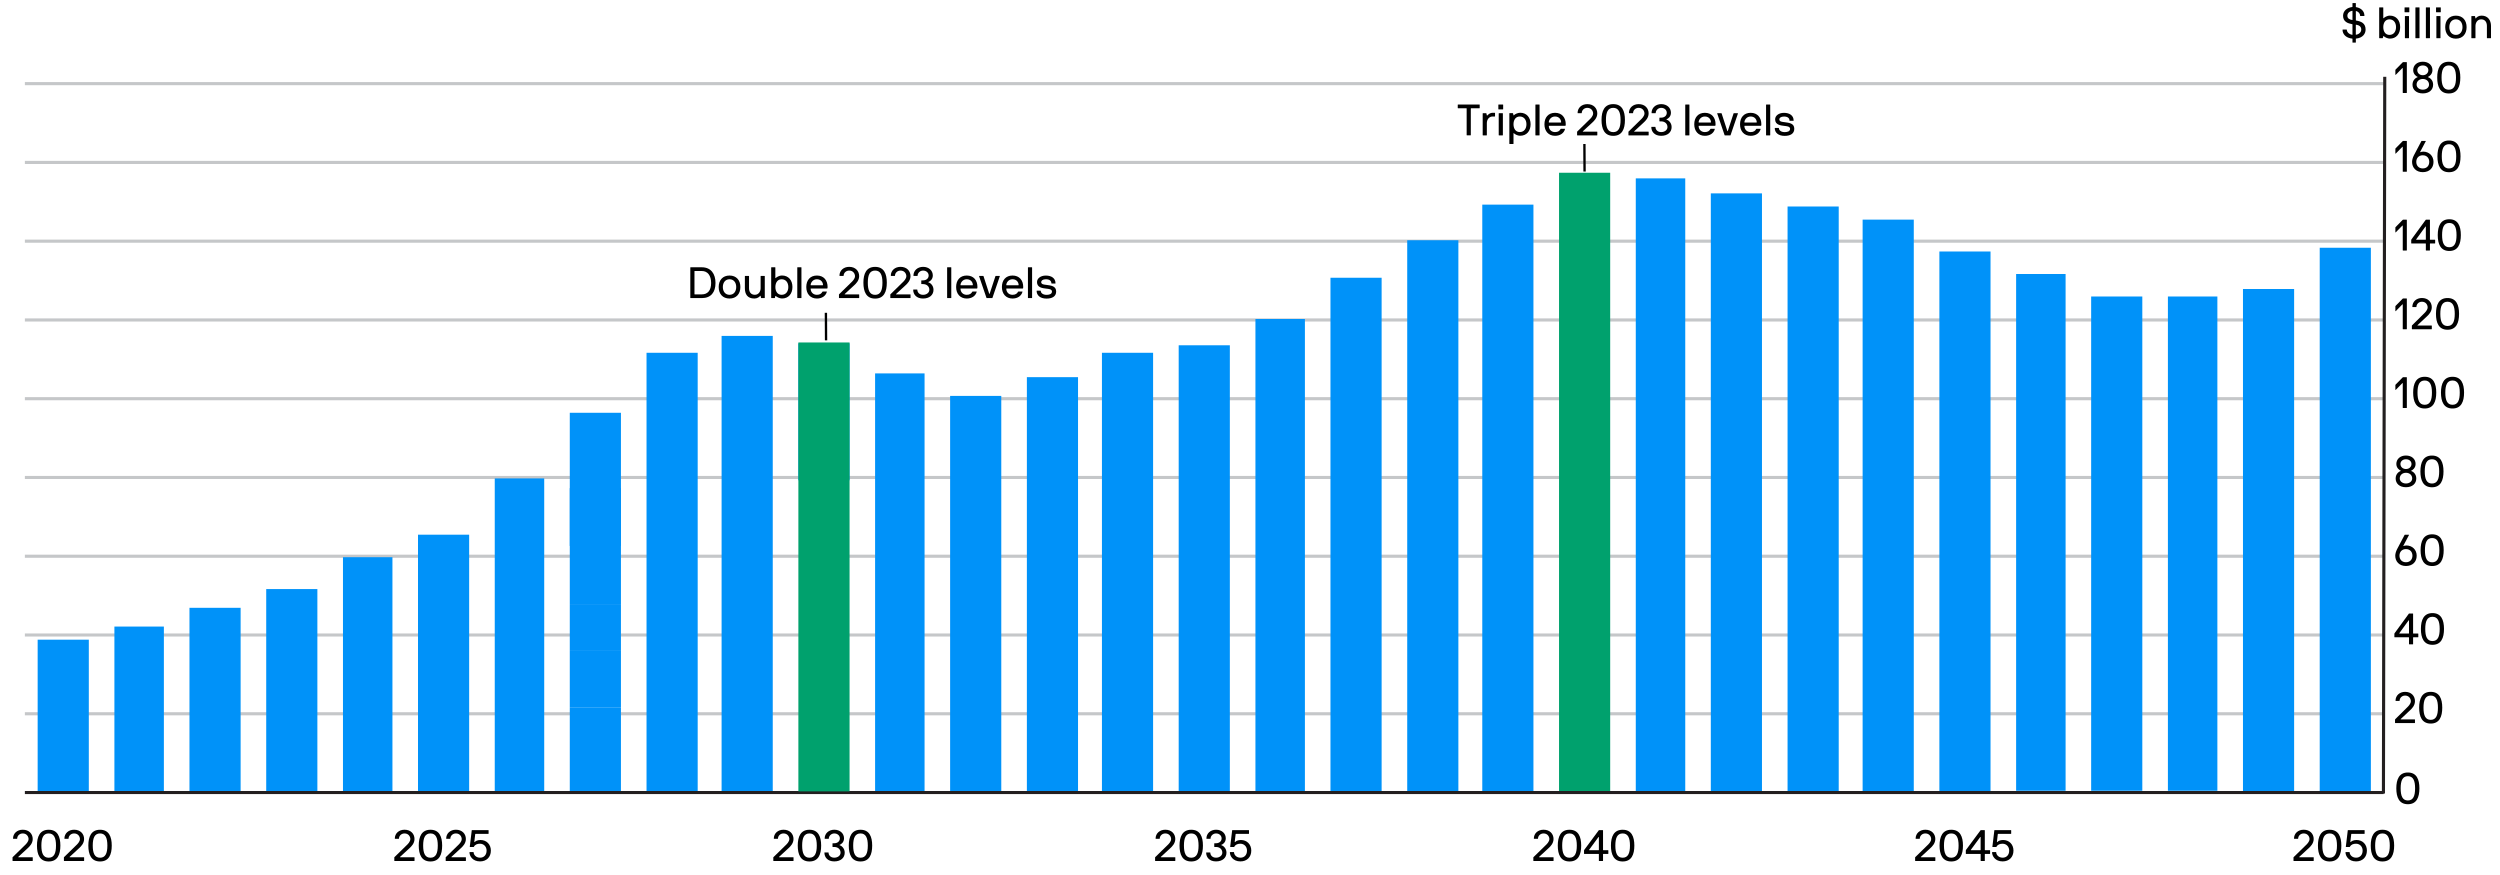 <?xml version="1.0" encoding="UTF-8"?><svg id="Layer_1" xmlns="http://www.w3.org/2000/svg" viewBox="0 0 800 280"><path d="M7.96,26.77h754.82M7.96,51.98h754.82M7.96,77.18h754.82M7.96,102.38h754.82M7.96,127.59h754.82M7.96,152.79h754.82M7.96,178h754.82M7.96,203.2h754.82M7.96,228.41h754.82" fill="none" stroke="#c5c7c9" stroke-linejoin="round"/><rect x="742.31" y="79.28" width="16.37" height="174.22" fill="#0092f9"/><rect x="717.75" y="92.48" width="16.37" height="161.24" fill="#0092f9"/><rect x="693.73" y="94.88" width="15.83" height="158.17" fill="#0092f9"/><rect x="669.17" y="94.88" width="16.37" height="158.17" fill="#0092f9"/><rect x="645.16" y="87.68" width="15.83" height="165.37" fill="#0092f9"/><rect x="620.6" y="80.48" width="16.37" height="173.24" fill="#0092f9"/><rect x="596.04" y="70.28" width="16.37" height="183.22" fill="#0092f9"/><rect x="572.02" y="66.08" width="16.37" height="187.64" fill="#0092f9"/><rect x="547.46" y="61.88" width="16.37" height="191.62" fill="#0092f9"/><rect x="523.45" y="57.08" width="15.83" height="196.2" fill="#0092f9"/><rect x="474.33" y="65.48" width="16.37" height="188.02" fill="#0092f9"/><rect x="450.31" y="76.88" width="16.37" height="176.84" fill="#0092f9"/><rect x="425.75" y="88.88" width="16.37" height="164.84" fill="#0092f9"/><rect x="401.74" y="102.08" width="15.83" height="151.19" fill="#0092f9"/><rect x="377.18" y="110.49" width="16.37" height="143.24" fill="#0092f9"/><rect x="352.62" y="112.89" width="16.37" height="140.39" fill="#0092f9"/><rect x="328.6" y="120.69" width="16.37" height="133.03" fill="#0092f9"/><rect x="304.04" y="126.69" width="16.37" height="127.03" fill="#0092f9"/><rect x="280.03" y="119.49" width="15.83" height="134.23" fill="#0092f9"/><rect x="255.47" y="109.89" width="16.37" height="43.81" fill="#0092f9"/><rect x="230.91" y="107.49" width="16.37" height="145.79" fill="#0092f9"/><rect x="206.89" y="112.89" width="16.37" height="140.84" fill="#0092f9"/><rect x="158.32" y="153.09" width="15.83" height="100.18" fill="#0092f9"/><rect x="133.76" y="171.1" width="16.37" height="82.63" fill="#0092f9"/><rect x="109.75" y="178.3" width="15.83" height="75.42" fill="#0092f9"/><rect x="85.19" y="188.5" width="16.37" height="64.78" fill="#0092f9"/><rect x="60.63" y="194.5" width="16.37" height="58.78" fill="#0092f9"/><rect x="36.61" y="200.5" width="15.83" height="52.78" fill="#0092f9"/><rect x="12.05" y="204.7" width="16.37" height="49.02" fill="#0092f9"/><path d="M770.52,257.35c-2.79,0-3.7-2.2-3.7-5.08s.91-5.07,3.7-5.07,3.69,2.19,3.69,5.07-.9,5.08-3.69,5.08ZM770.52,248.38c-1.7,0-2.31,1.4-2.31,3.88s.61,3.89,2.31,3.89,2.31-1.43,2.31-3.89-.62-3.88-2.31-3.88Z"/><path d="M766.41,230.34c0-.08.01-.14.05-.18l3.84-3.8c.3-.29,1.19-1.13,1.17-2-.01-.73-.54-1.78-1.84-1.78-1.05,0-1.75.8-1.75,1.65,0,.04-.03.07-.07.07h-1.17s-.07-.03-.07-.07c0-1.68,1.3-2.84,3.07-2.84,1.99,0,3.15,1.34,3.15,2.97,0,1.43-1.02,2.42-1.53,2.89l-3.04,2.84s-.03.11.05.11h4.45s.07.03.07.07v1.05s-.03.07-.07.07h-6.24s-.07-.03-.07-.07v-.98Z"/><path d="M777.83,231.54c-2.79,0-3.7-2.2-3.7-5.08s.91-5.07,3.7-5.07,3.69,2.19,3.69,5.07-.9,5.08-3.69,5.08ZM777.83,222.58c-1.7,0-2.31,1.4-2.31,3.88s.61,3.89,2.31,3.89,2.31-1.43,2.31-3.89-.62-3.88-2.31-3.88Z"/><path d="M772.12,196.32s.07.03.07.07v6.28s.03.07.07.07h1.53s.07.03.07.07v1.05s-.03.07-.07.07h-1.53s-.07.03-.07.07v2.12s-.03.07-.07.07h-1.17s-.07-.03-.07-.07v-2.12s-.03-.07-.07-.07h-4.54s-.07-.03-.07-.07v-.98c0-.14.03-.18.04-.21l4.58-6.28c.04-.07.1-.07.14-.07h1.16ZM767.77,202.64s.01.1.07.1h2.97s.07-.03.07-.07v-4.12c0-.07-.1-.07-.14-.01l-2.97,4.1Z"/><path d="M778.39,206.34c-2.79,0-3.7-2.2-3.7-5.08s.91-5.07,3.7-5.07,3.69,2.19,3.69,5.07-.9,5.08-3.69,5.08ZM778.39,197.37c-1.7,0-2.31,1.4-2.31,3.88s.61,3.89,2.31,3.89,2.31-1.43,2.31-3.89-.62-3.88-2.31-3.88Z"/><path d="M769.06,174.65c-.03.06.03.11.08.08.04-.03.46-.18.9-.18,1.88,0,3.3,1.36,3.3,3.28s-1.28,3.29-3.44,3.29-3.42-1.47-3.42-3.29c0-.52.18-1.32.59-2.1l2.39-4.54c.03-.06.07-.07.11-.07h1.24c.07,0,.08.04.06.1l-1.81,3.43ZM769.9,175.71c-1.39,0-2.07,1.01-2.07,2.11s.68,2.1,2.07,2.1,2.08-.98,2.08-2.1-.69-2.11-2.08-2.11Z"/><path d="M778.29,181.13c-2.79,0-3.7-2.2-3.7-5.08s.91-5.07,3.7-5.07,3.69,2.19,3.69,5.07-.9,5.08-3.69,5.08ZM778.29,172.17c-1.7,0-2.31,1.4-2.31,3.88s.61,3.89,2.31,3.89,2.31-1.43,2.31-3.89-.62-3.88-2.31-3.88Z"/><path d="M766.61,153.11c0-1.53,1.12-2.23,1.59-2.38.08-.01.08-.13,0-.14-.32-.1-1.37-.8-1.37-2.12,0-1.58,1.24-2.7,3.08-2.7s3.08,1.12,3.08,2.7c0,1.32-1.05,2.02-1.37,2.12-.08.01-.08.13,0,.14.47.15,1.59.85,1.59,2.38,0,1.64-1.24,2.8-3.3,2.8s-3.3-1.16-3.3-2.8ZM771.9,153.11c0-1.11-.87-1.82-1.99-1.82s-1.99.71-1.99,1.82c0,.91.86,1.61,1.99,1.61s1.99-.7,1.99-1.61ZM769.91,146.96c-1.08,0-1.77.69-1.77,1.51,0,.9.72,1.62,1.77,1.62s1.77-.73,1.77-1.62c0-.83-.69-1.51-1.77-1.51Z"/><path d="M778.23,155.93c-2.79,0-3.7-2.2-3.7-5.08s.91-5.07,3.7-5.07,3.69,2.19,3.69,5.07-.9,5.08-3.69,5.08ZM778.23,146.96c-1.7,0-2.31,1.4-2.31,3.88s.61,3.89,2.31,3.89,2.31-1.43,2.31-3.89-.62-3.88-2.31-3.88Z"/><path d="M768.88,122.64c0-.06-.08-.08-.12-.04l-2.13,2.17s-.11.04-.11-.04v-1.48c0-.07.01-.11.07-.17l2.26-2.3s.1-.07.14-.07h1.13s.07.03.07.07v9.72s-.03.07-.07.07h-1.17s-.07-.03-.07-.07v-7.86Z"/><path d="M775.91,130.72c-2.79,0-3.7-2.2-3.7-5.08s.91-5.07,3.7-5.07,3.69,2.19,3.69,5.07-.9,5.08-3.69,5.08ZM775.91,121.76c-1.7,0-2.31,1.4-2.31,3.88s.61,3.89,2.31,3.89,2.31-1.43,2.31-3.89-.62-3.88-2.31-3.88Z"/><path d="M784.81,130.72c-2.79,0-3.7-2.2-3.7-5.08s.91-5.07,3.7-5.07,3.69,2.19,3.69,5.07-.9,5.08-3.69,5.08ZM784.81,121.76c-1.7,0-2.31,1.4-2.31,3.88s.61,3.89,2.31,3.89,2.31-1.43,2.31-3.89-.62-3.88-2.31-3.88Z"/><path d="M768.88,97.44c0-.06-.08-.08-.12-.04l-2.13,2.17s-.11.04-.11-.04v-1.48c0-.07.01-.11.07-.17l2.26-2.3s.1-.07.14-.07h1.13s.07.03.07.07v9.72s-.03.07-.07.07h-1.17s-.07-.03-.07-.07v-7.86Z"/><path d="M771.79,104.31c0-.08.01-.14.05-.18l3.84-3.8c.3-.29,1.19-1.13,1.17-2-.01-.73-.54-1.78-1.84-1.78-1.05,0-1.75.8-1.75,1.65,0,.04-.03.07-.07.07h-1.17s-.07-.03-.07-.07c0-1.68,1.3-2.84,3.07-2.84,1.99,0,3.15,1.34,3.15,2.97,0,1.43-1.02,2.42-1.53,2.89l-3.04,2.84s-.03.11.06.11h4.45s.07.03.07.07v1.05s-.03.07-.07.07h-6.24s-.07-.03-.07-.07v-.98Z"/><path d="M783.21,105.52c-2.79,0-3.7-2.2-3.7-5.08s.91-5.07,3.7-5.07,3.69,2.19,3.69,5.07-.9,5.08-3.69,5.08ZM783.21,96.55c-1.7,0-2.31,1.4-2.31,3.88s.61,3.89,2.31,3.89,2.31-1.43,2.31-3.89-.62-3.88-2.31-3.88Z"/><path d="M768.88,72.23c0-.06-.08-.08-.12-.04l-2.13,2.17s-.11.04-.11-.04v-1.48c0-.07.01-.11.07-.17l2.26-2.3s.1-.07.14-.07h1.13s.07.03.07.07v9.72s-.03.07-.07.07h-1.17s-.07-.03-.07-.07v-7.86Z"/><path d="M777.51,70.3s.07.03.07.07v6.28s.03.07.07.07h1.53s.07.03.07.07v1.05s-.03.07-.07.07h-1.53s-.07.03-.07.07v2.12s-.03.07-.07.07h-1.17s-.07-.03-.07-.07v-2.12s-.03-.07-.07-.07h-4.54s-.07-.03-.07-.07v-.98c0-.14.03-.18.04-.21l4.58-6.28c.04-.07.1-.07.14-.07h1.16ZM773.16,76.62s.01.1.07.1h2.97s.07-.03.07-.07v-4.12c0-.07-.1-.07-.14-.01l-2.97,4.1Z"/><path d="M783.78,80.31c-2.79,0-3.7-2.2-3.7-5.08s.91-5.07,3.7-5.07,3.69,2.19,3.69,5.07-.9,5.08-3.69,5.08ZM783.78,71.35c-1.7,0-2.31,1.4-2.31,3.88s.61,3.89,2.31,3.89,2.31-1.43,2.31-3.89-.62-3.88-2.31-3.88Z"/><path d="M768.88,47.03c0-.06-.08-.08-.12-.04l-2.13,2.17s-.11.04-.11-.04v-1.48c0-.07.01-.11.07-.17l2.26-2.3s.1-.07.14-.07h1.13s.07.03.07.07v9.72s-.03.07-.07.07h-1.17s-.07-.03-.07-.07v-7.86Z"/><path d="M774.44,48.62c-.03.06.03.11.08.08.04-.03.46-.18.9-.18,1.88,0,3.3,1.36,3.3,3.28s-1.28,3.29-3.44,3.29-3.42-1.47-3.42-3.29c0-.52.18-1.32.59-2.1l2.39-4.54c.03-.06.07-.07.11-.07h1.24c.07,0,.08.04.06.1l-1.81,3.43ZM775.28,49.69c-1.39,0-2.07,1.01-2.07,2.11s.68,2.1,2.07,2.1,2.08-.98,2.08-2.1-.69-2.11-2.08-2.11Z"/><path d="M783.68,55.11c-2.79,0-3.7-2.2-3.7-5.08s.91-5.07,3.7-5.07,3.69,2.19,3.69,5.07-.9,5.08-3.69,5.08ZM783.68,46.14c-1.7,0-2.31,1.4-2.31,3.88s.61,3.89,2.31,3.89,2.31-1.43,2.31-3.89-.62-3.88-2.31-3.88Z"/><path d="M768.88,21.82c0-.06-.08-.08-.12-.04l-2.13,2.17s-.11.04-.11-.04v-1.48c0-.07.01-.11.07-.17l2.26-2.3s.1-.07.14-.07h1.13s.07.03.07.07v9.72s-.03.07-.07.07h-1.17s-.07-.03-.07-.07v-7.86Z"/><path d="M772,27.09c0-1.53,1.12-2.23,1.59-2.38.08-.01.08-.13,0-.14-.32-.1-1.37-.8-1.37-2.12,0-1.58,1.24-2.7,3.08-2.7s3.08,1.12,3.08,2.7c0,1.32-1.05,2.02-1.37,2.12-.08.01-.08.13,0,.14.47.15,1.59.85,1.59,2.38,0,1.64-1.24,2.8-3.3,2.8s-3.3-1.16-3.3-2.8ZM777.29,27.09c0-1.11-.87-1.82-1.99-1.82s-1.99.71-1.99,1.82c0,.91.86,1.61,1.99,1.61s1.99-.7,1.99-1.61ZM775.3,20.94c-1.08,0-1.77.69-1.77,1.51,0,.9.72,1.62,1.77,1.62s1.77-.73,1.77-1.62c0-.83-.69-1.51-1.77-1.51Z"/><path d="M783.61,29.91c-2.79,0-3.7-2.2-3.7-5.08s.91-5.07,3.7-5.07,3.69,2.19,3.69,5.07-.9,5.08-3.69,5.08ZM783.61,20.94c-1.7,0-2.31,1.4-2.31,3.88s.61,3.89,2.31,3.89,2.31-1.43,2.31-3.89-.62-3.88-2.31-3.88Z"/><path d="M4,274.46c0-.08.01-.14.06-.18l3.89-3.8c.31-.29,1.2-1.13,1.19-2-.01-.73-.55-1.78-1.86-1.78-1.06,0-1.78.8-1.78,1.65,0,.04-.03.07-.07.07h-1.19s-.07-.03-.07-.07c0-1.68,1.32-2.84,3.11-2.84,2.02,0,3.19,1.34,3.19,2.97,0,1.43-1.04,2.42-1.55,2.89l-3.08,2.84s-.03.11.06.11h4.51s.07.03.07.07v1.05s-.03.07-.07.07h-6.33s-.07-.03-.07-.07v-.98Z"/><path d="M15.58,275.67c-2.83,0-3.75-2.2-3.75-5.08s.92-5.07,3.75-5.07,3.74,2.19,3.74,5.07-.91,5.08-3.74,5.08ZM15.58,266.7c-1.72,0-2.34,1.4-2.34,3.88s.62,3.89,2.34,3.89,2.34-1.43,2.34-3.89-.63-3.88-2.34-3.88Z"/><path d="M20.44,274.46c0-.08.01-.14.06-.18l3.89-3.8c.31-.29,1.2-1.13,1.19-2-.01-.73-.55-1.78-1.86-1.78-1.06,0-1.78.8-1.78,1.65,0,.04-.03.07-.07.07h-1.19s-.07-.03-.07-.07c0-1.68,1.32-2.84,3.11-2.84,2.02,0,3.19,1.34,3.19,2.97,0,1.43-1.04,2.42-1.55,2.89l-3.08,2.84s-.03.11.06.11h4.51s.07.03.07.07v1.05s-.03.07-.07.07h-6.33s-.07-.03-.07-.07v-.98Z"/><path d="M32.02,275.67c-2.83,0-3.75-2.2-3.75-5.08s.92-5.07,3.75-5.07,3.74,2.19,3.74,5.07-.91,5.08-3.74,5.08ZM32.02,266.7c-1.72,0-2.34,1.4-2.34,3.88s.62,3.89,2.34,3.89,2.34-1.43,2.34-3.89-.63-3.88-2.34-3.88Z"/><path d="M126.17,274.46c0-.08.01-.14.06-.18l3.89-3.8c.31-.29,1.2-1.13,1.19-2-.01-.73-.55-1.78-1.86-1.78-1.06,0-1.78.8-1.78,1.65,0,.04-.03.07-.07.07h-1.19s-.07-.03-.07-.07c0-1.68,1.32-2.84,3.11-2.84,2.02,0,3.19,1.34,3.19,2.97,0,1.43-1.04,2.42-1.55,2.89l-3.08,2.84s-.03.11.06.11h4.51s.07.03.07.07v1.05s-.03.07-.07.07h-6.33s-.07-.03-.07-.07v-.98Z"/><path d="M137.75,275.67c-2.83,0-3.75-2.2-3.75-5.08s.92-5.07,3.75-5.07,3.74,2.19,3.74,5.07-.91,5.08-3.74,5.08ZM137.75,266.7c-1.72,0-2.34,1.4-2.34,3.88s.62,3.89,2.34,3.89,2.34-1.43,2.34-3.89-.63-3.88-2.34-3.88Z"/><path d="M142.61,274.46c0-.08.01-.14.06-.18l3.89-3.8c.31-.29,1.2-1.13,1.19-2-.01-.73-.55-1.78-1.86-1.78-1.06,0-1.78.8-1.78,1.65,0,.04-.03.07-.07.07h-1.19s-.07-.03-.07-.07c0-1.68,1.32-2.84,3.11-2.84,2.02,0,3.19,1.34,3.19,2.97,0,1.43-1.04,2.42-1.55,2.89l-3.08,2.84s-.03.11.06.11h4.51s.07.03.07.07v1.05s-.03.07-.07.07h-6.33s-.07-.03-.07-.07v-.98Z"/><path d="M152.17,266.84s-.08.01-.1.08l-.29,2.47c-.01.1.1.1.13.07.24-.32.92-.66,1.85-.66,1.93,0,3.32,1.4,3.32,3.39,0,2.12-1.43,3.46-3.46,3.46-2.42,0-3.39-1.74-3.39-2.91,0-.04.03-.07.07-.07h1.19s.07.01.07.07c0,.74.71,1.72,2.06,1.72,1.23,0,2.09-.87,2.09-2.27,0-1.25-.88-2.2-2.12-2.2-.84,0-1.58.25-1.95.99-.03.06-.06.07-.08.07h-1.16s-.07-.03-.07-.07l.63-5.27c0-.06.04-.07.08-.07h5.24s.07.03.07.07v1.06s-.04.06-.08.06h-4.09Z"/><path d="M247.45,274.46c0-.08.01-.14.06-.18l3.89-3.8c.31-.29,1.2-1.13,1.19-2-.01-.73-.55-1.78-1.86-1.78-1.06,0-1.78.8-1.78,1.65,0,.04-.03.07-.07.07h-1.19s-.07-.03-.07-.07c0-1.68,1.32-2.84,3.11-2.84,2.02,0,3.19,1.34,3.19,2.97,0,1.43-1.04,2.42-1.55,2.89l-3.08,2.84s-.03.11.06.11h4.51s.07.03.07.07v1.05s-.03.07-.07.07h-6.33s-.07-.03-.07-.07v-.98Z"/><path d="M259.03,275.67c-2.83,0-3.75-2.2-3.75-5.08s.92-5.07,3.75-5.07,3.74,2.19,3.74,5.07-.91,5.08-3.74,5.08ZM259.03,266.7c-1.72,0-2.34,1.4-2.34,3.88s.62,3.89,2.34,3.89,2.34-1.43,2.34-3.89-.63-3.88-2.34-3.88Z"/><path d="M266.41,269.91s.03-.07.07-.07h.49c1.06,0,1.79-.66,1.79-1.56,0-.83-.7-1.58-1.79-1.58-1.02.01-1.76.84-1.75,1.65,0,.04-.03.07-.07.07h-1.19s-.07-.03-.07-.07c-.01-1.64,1.29-2.83,3.08-2.84,1.86,0,3.12,1.19,3.12,2.77,0,1.32-1.06,1.98-1.39,2.05-.08.01-.08.13,0,.14.49.11,1.61.92,1.61,2.38,0,1.64-1.26,2.8-3.35,2.8s-3.15-1.3-3.15-2.8c0-.04.03-.07.07-.07h1.19s.07.03.07.07c0,.76.59,1.61,1.82,1.61,1.15,0,2.02-.7,2.02-1.61,0-1.11-.88-1.82-2.02-1.82h-.49s-.07-.03-.07-.07v-1.05Z"/><path d="M275.36,275.67c-2.83,0-3.75-2.2-3.75-5.08s.92-5.07,3.75-5.07,3.74,2.19,3.74,5.07-.91,5.08-3.74,5.08ZM275.36,266.7c-1.72,0-2.34,1.4-2.34,3.88s.62,3.89,2.34,3.89,2.34-1.43,2.34-3.89-.63-3.88-2.34-3.88Z"/><path d="M369.62,274.46c0-.08.01-.14.06-.18l3.89-3.8c.31-.29,1.2-1.13,1.19-2-.01-.73-.55-1.78-1.86-1.78-1.06,0-1.78.8-1.78,1.65,0,.04-.03.07-.07.07h-1.19s-.07-.03-.07-.07c0-1.68,1.32-2.84,3.11-2.84,2.02,0,3.19,1.34,3.19,2.97,0,1.43-1.04,2.42-1.55,2.89l-3.08,2.84s-.03.11.06.11h4.51s.07.03.07.07v1.05s-.03.07-.07.07h-6.33s-.07-.03-.07-.07v-.98Z"/><path d="M381.2,275.67c-2.83,0-3.75-2.2-3.75-5.08s.92-5.07,3.75-5.07,3.74,2.19,3.74,5.07-.91,5.08-3.74,5.08ZM381.2,266.7c-1.72,0-2.34,1.4-2.34,3.88s.62,3.89,2.34,3.89,2.34-1.43,2.34-3.89-.63-3.88-2.34-3.88Z"/><path d="M388.57,269.91s.03-.07.07-.07h.49c1.06,0,1.79-.66,1.79-1.56,0-.83-.7-1.58-1.79-1.58-1.02.01-1.76.84-1.75,1.65,0,.04-.03.07-.07.07h-1.19s-.07-.03-.07-.07c-.01-1.64,1.29-2.83,3.08-2.84,1.86,0,3.12,1.19,3.12,2.77,0,1.32-1.06,1.98-1.39,2.05-.08.01-.08.13,0,.14.49.11,1.61.92,1.61,2.38,0,1.64-1.26,2.8-3.35,2.8s-3.15-1.3-3.15-2.8c0-.04.03-.07.07-.07h1.19s.07.03.07.07c0,.76.59,1.61,1.82,1.61,1.15,0,2.02-.7,2.02-1.61,0-1.11-.88-1.82-2.02-1.82h-.49s-.07-.03-.07-.07v-1.05Z"/><path d="M395.5,266.84s-.08.01-.1.08l-.29,2.47c-.01.1.1.1.13.07.24-.32.92-.66,1.85-.66,1.93,0,3.32,1.4,3.32,3.39,0,2.12-1.43,3.46-3.46,3.46-2.42,0-3.39-1.74-3.39-2.91,0-.04.03-.07.07-.07h1.19s.07.01.07.07c0,.74.71,1.72,2.06,1.72,1.23,0,2.09-.87,2.09-2.27,0-1.25-.88-2.2-2.12-2.2-.84,0-1.58.25-1.95.99-.03.06-.06.07-.08.07h-1.16s-.07-.03-.07-.07l.63-5.27c0-.06.04-.07.08-.07h5.24s.07.03.07.07v1.06s-.04.06-.08.06h-4.09Z"/><path d="M490.66,274.46c0-.08.01-.14.06-.18l3.89-3.8c.31-.29,1.2-1.13,1.19-2-.01-.73-.55-1.78-1.86-1.78-1.06,0-1.78.8-1.78,1.65,0,.04-.03.07-.07.07h-1.19s-.07-.03-.07-.07c0-1.68,1.32-2.84,3.11-2.84,2.02,0,3.19,1.34,3.19,2.97,0,1.43-1.04,2.42-1.55,2.89l-3.08,2.84s-.03.11.06.11h4.51s.07.03.07.07v1.05s-.03.07-.07.07h-6.33s-.07-.03-.07-.07v-.98Z"/><path d="M502.24,275.67c-2.83,0-3.75-2.2-3.75-5.08s.92-5.07,3.75-5.07,3.74,2.19,3.74,5.07-.91,5.08-3.74,5.08ZM502.24,266.7c-1.72,0-2.34,1.4-2.34,3.88s.62,3.89,2.34,3.89,2.34-1.43,2.34-3.89-.63-3.88-2.34-3.88Z"/><path d="M512.9,265.65s.07.03.07.07v6.28s.03.07.07.07h1.56s.07.03.07.07v1.05s-.03.07-.07.07h-1.56s-.07.03-.07.07v2.12s-.03.07-.07.07h-1.19s-.07-.03-.07-.07v-2.12s-.03-.07-.07-.07h-4.61s-.07-.03-.07-.07v-.98c0-.14.03-.18.04-.21l4.65-6.28c.04-.07.1-.07.14-.07h1.18ZM508.49,271.97s.01.1.07.1h3.01s.07-.03.07-.07v-4.12c0-.07-.1-.07-.14-.01l-3.01,4.1Z"/><path d="M519.25,275.67c-2.83,0-3.75-2.2-3.75-5.08s.92-5.07,3.75-5.07,3.74,2.19,3.74,5.07-.91,5.08-3.74,5.08ZM519.25,266.7c-1.72,0-2.34,1.4-2.34,3.88s.62,3.89,2.34,3.89,2.34-1.43,2.34-3.89-.63-3.88-2.34-3.88Z"/><path d="M612.83,274.46c0-.08.01-.14.06-.18l3.89-3.8c.31-.29,1.2-1.13,1.19-2-.01-.73-.55-1.78-1.86-1.78-1.06,0-1.78.8-1.78,1.65,0,.04-.03.07-.07.07h-1.19s-.07-.03-.07-.07c0-1.68,1.32-2.84,3.11-2.84,2.02,0,3.19,1.34,3.19,2.97,0,1.43-1.04,2.42-1.55,2.89l-3.08,2.84s-.03.11.06.11h4.51s.07.03.07.07v1.05s-.03.07-.07.07h-6.33s-.07-.03-.07-.07v-.98Z"/><path d="M624.41,275.67c-2.83,0-3.75-2.2-3.75-5.08s.92-5.07,3.75-5.07,3.74,2.19,3.74,5.07-.91,5.08-3.74,5.08ZM624.41,266.7c-1.72,0-2.34,1.4-2.34,3.88s.62,3.89,2.34,3.89,2.34-1.43,2.34-3.89-.63-3.88-2.34-3.88Z"/><path d="M635.07,265.65s.07.03.07.07v6.28s.03.07.07.07h1.55s.07.03.07.07v1.05s-.03.07-.07.07h-1.55s-.07.03-.07.07v2.12s-.03.07-.07.07h-1.19s-.07-.03-.07-.07v-2.12s-.03-.07-.07-.07h-4.61s-.07-.03-.07-.07v-.98c0-.14.03-.18.04-.21l4.65-6.28c.04-.07.1-.07.14-.07h1.18ZM630.65,271.97s.01.1.07.1h3.01s.07-.03.07-.07v-4.12c0-.07-.1-.07-.14-.01l-3.01,4.1Z"/><path d="M639.4,266.84s-.08.01-.1.08l-.29,2.47c-.01.1.1.1.13.07.24-.32.92-.66,1.85-.66,1.93,0,3.32,1.4,3.32,3.39,0,2.12-1.43,3.46-3.46,3.46-2.42,0-3.39-1.74-3.39-2.91,0-.04.03-.07.07-.07h1.19s.07.01.07.07c0,.74.71,1.72,2.06,1.72,1.23,0,2.09-.87,2.09-2.27,0-1.25-.88-2.2-2.12-2.2-.84,0-1.58.25-1.95.99-.03.06-.06.07-.08.07h-1.16s-.07-.03-.07-.07l.63-5.27c0-.06.04-.07.08-.07h5.24s.07.03.07.07v1.06s-.04.06-.08.06h-4.09Z"/><path d="M733.91,274.46c0-.08.01-.14.06-.18l3.89-3.8c.31-.29,1.2-1.13,1.19-2-.01-.73-.55-1.78-1.86-1.78-1.06,0-1.78.8-1.78,1.65,0,.04-.03.07-.07.07h-1.19s-.07-.03-.07-.07c0-1.68,1.32-2.84,3.11-2.84,2.02,0,3.19,1.34,3.19,2.97,0,1.43-1.04,2.42-1.55,2.89l-3.08,2.84s-.03.11.06.11h4.51s.07.03.07.07v1.05s-.03.07-.07.07h-6.33s-.07-.03-.07-.07v-.98Z"/><path d="M745.49,275.67c-2.83,0-3.75-2.2-3.75-5.08s.92-5.07,3.75-5.07,3.74,2.19,3.74,5.07-.91,5.08-3.74,5.08ZM745.49,266.7c-1.72,0-2.34,1.4-2.34,3.88s.62,3.89,2.34,3.89,2.34-1.43,2.34-3.89-.63-3.88-2.34-3.88Z"/><path d="M752.5,266.84s-.08.01-.1.08l-.29,2.47c-.01.1.1.1.13.07.24-.32.92-.66,1.85-.66,1.93,0,3.32,1.4,3.32,3.39,0,2.12-1.43,3.46-3.46,3.46-2.42,0-3.39-1.74-3.39-2.91,0-.04.03-.07.07-.07h1.19s.07.01.07.07c0,.74.71,1.72,2.06,1.72,1.23,0,2.09-.87,2.09-2.27,0-1.25-.88-2.2-2.12-2.2-.84,0-1.58.25-1.95.99-.03.06-.06.07-.08.07h-1.16s-.07-.03-.07-.07l.63-5.27c0-.06.04-.07.08-.07h5.24s.07.03.07.07v1.06s-.04.06-.08.06h-4.09Z"/><path d="M762.39,275.67c-2.83,0-3.75-2.2-3.75-5.08s.92-5.07,3.75-5.07,3.74,2.19,3.74,5.07-.91,5.08-3.74,5.08ZM762.39,266.7c-1.72,0-2.34,1.4-2.34,3.88s.62,3.89,2.34,3.89,2.34-1.43,2.34-3.89-.63-3.88-2.34-3.88Z"/><path d="M752.79,7.83c0-.07-.04-.08-.12-.1-1.34-.24-2.89-.76-2.89-2.69,0-1.64,1.4-2.63,2.93-2.79.04,0,.08-.03.08-.07v-1.12s.03-.07.06-.07h.95s.07.03.07.07v1.16s.01.06.1.07c1.39.24,2.65,1.13,2.65,2.77,0,.04-.03.07-.07.07h-1.24s-.07-.03-.07-.07c0-.71-.51-1.32-1.3-1.54-.04-.01-.07.01-.07.06v2.89s-.01.08.07.1c1.59.27,3.05.81,3.05,2.89,0,1.29-.86,2.66-3.05,2.89-.04,0-.07.01-.07.06v1.16s-.03.07-.07.07h-.95s-.06-.03-.06-.07v-1.15s-.03-.07-.07-.07c-2.03-.18-3.11-1.43-3.11-2.82,0-.04.03-.07.07-.07h1.23s.08.04.08.08c0,.6.55,1.4,1.73,1.6.07.01.07-.03.07-.07v-3.24ZM751.16,5.04c0,.92.76,1.23,1.56,1.36.06.01.07-.01.07-.06v-2.83s-.04-.07-.11-.06c-.9.18-1.52.78-1.52,1.58ZM755.6,9.45c0-1.02-.76-1.4-1.67-1.55-.08-.01-.07.06-.07.08v3.07s.01.08.07.07c1.06-.18,1.67-.88,1.67-1.67Z"/><path d="M761.41,12.23s-.07-.03-.07-.07V2.44s.03-.07.07-.07h1.17s.07.03.07.07v3.33c0,.06.07.11.14.03.17-.2,1.01-.8,1.97-.8,2.02,0,3.29,1.5,3.29,3.68s-1.27,3.68-3.29,3.68c-.69,0-1.6-.42-1.97-.8-.04-.04-.11-.06-.14.03l-.14.56s-.03.07-.07.07h-1.04ZM764.62,6.19c-1.26,0-1.97,1.04-1.97,2.49s.72,2.49,1.97,2.49c1.33,0,2.11-1.04,2.11-2.49s-.79-2.49-2.11-2.49Z"/><path d="M769.53,3.92s-.07-.03-.07-.07v-1.42s.03-.07.07-.07h1.38s.07.03.07.07v1.42s-.03.07-.07.07h-1.38ZM770.88,12.16s-.03.07-.07.07h-1.17s-.07-.03-.07-.07v-6.95s.03-.07.07-.07h1.17s.07.03.07.07v6.95Z"/><path d="M774.24,12.16s-.03.07-.07.07h-1.17s-.07-.03-.07-.07V2.44s.03-.07.07-.07h1.17s.07.03.07.07v9.72Z"/><path d="M777.59,12.16s-.03.07-.07.07h-1.17s-.07-.03-.07-.07V2.44s.03-.07.07-.07h1.17s.07.03.07.07v9.72Z"/><path d="M779.6,3.92s-.07-.03-.07-.07v-1.42s.03-.07.07-.07h1.38s.07.03.07.07v1.42s-.03.07-.07.07h-1.38ZM780.95,12.16s-.03.07-.07.07h-1.17s-.07-.03-.07-.07v-6.95s.03-.07.07-.07h1.17s.07.03.07.07v6.95Z"/><path d="M785.89,12.37c-2.17,0-3.42-1.5-3.42-3.68s1.26-3.68,3.42-3.68,3.42,1.5,3.42,3.68-1.27,3.68-3.42,3.68ZM785.89,6.19c-1.31,0-2.11,1.04-2.11,2.49s.8,2.49,2.11,2.49,2.11-1.04,2.11-2.49-.79-2.49-2.11-2.49Z"/><path d="M791.94,5.14s.05.03.07.07l.14.63c.01.08.12.06.15.01.28-.42.88-.85,1.81-.85,2,0,3.01,1.48,3.01,3.31v3.85s-.03.07-.07.07h-1.17s-.07-.03-.07-.07v-3.85c0-1.06-.47-2.12-1.84-2.12-1.16,0-1.82,1.02-1.82,2.12v3.85s-.03.07-.07.07h-1.17s-.07-.03-.07-.07v-6.95s.03-.07.07-.07h1.04Z"/><rect x="182.33" y="226.31" width="16.37" height="27.6" fill="#0092f9"/><rect x="182.33" y="208.3" width="16.37" height="18" fill="#0092f9"/><rect x="182.33" y="193.3" width="16.37" height="15" fill="#0092f9"/><rect x="182.33" y="156.21" width="16.37" height="37.09" fill="#0092f9"/><rect x="182.33" y="164.5" width="16.37" height="10.2" fill="#0092f9"/><rect x="182.33" y="132.09" width="16.37" height="32.41" fill="#0092f9"/><polyline points="515.26 55.28 515.26 253.48 498.89 253.48 498.89 55.28" fill="#00a16d"/><line x1="762.77" y1="253.61" x2="7.96" y2="253.61" fill="none" stroke="#231f20" stroke-linejoin="round"/><path d="M469.32,34.7s-.04-.06-.07-.06h-2.7s-.07-.03-.07-.07v-1.05s.03-.07.07-.07h6.88s.07.03.07.07v1.05s-.03.07-.07.07h-2.7s-.07.03-.07.07v8.53s-.03.07-.07.07h-1.19s-.07-.03-.07-.07v-8.54Z"/><path d="M477.64,37.28c-1.18,0-1.85,1.02-1.85,2.12v3.85s-.03.07-.07.07h-1.19s-.07-.03-.07-.07v-6.95s.03-.07.07-.07h1.05s.06.03.07.07l.14.63c.03.08.11.06.15.01.48-.48.99-.85,1.69-.85h.71s.07.03.07.07v1.05s-.03.07-.07.07h-.71Z"/><path d="M479.54,35.01s-.07-.03-.07-.07v-1.42s.03-.07.07-.07h1.4s.07.03.07.07v1.42s-.03.07-.07.07h-1.4ZM480.92,43.25s-.03.07-.07.07h-1.19s-.07-.03-.07-.07v-6.95s.03-.07.07-.07h1.19s.07.03.07.07v6.95Z"/><path d="M484.11,36.23s.06.03.07.07l.14.57c.03.08.11.06.14.01.36-.41,1.3-.8,2-.8,2.04,0,3.33,1.5,3.33,3.68s-1.29,3.68-3.33,3.68c-.98,0-1.83-.6-2-.8-.07-.08-.14-.03-.14.03v3.33s-.03.07-.07.07h-1.19s-.07-.03-.07-.07v-9.72s.03-.07.07-.07h1.05ZM486.32,37.28c-1.27,0-2,1.04-2,2.49s.73,2.49,2,2.49c1.34,0,2.14-1.04,2.14-2.49s-.8-2.49-2.14-2.49Z"/><path d="M492.66,43.25s-.03.07-.07.07h-1.19s-.07-.03-.07-.07v-9.72s.03-.07.07-.07h1.19s.07.03.07.07v9.72Z"/><path d="M495.69,40.25s-.07.03-.07.07c0,1.02.74,1.95,1.99,1.95.99,0,1.48-.42,1.78-.98.03-.06.06-.07.1-.07h1.25s.08.01.07.07c-.36,1.37-1.61,2.17-3.19,2.17-2.1,0-3.4-1.5-3.4-3.68s1.23-3.68,3.4-3.68,3.42,1.5,3.42,3.68c0,.14-.01.28-.04.39-.01.04-.06.08-.1.08h-5.2ZM497.6,37.28c-1.36,0-1.99,1.19-1.99,1.85,0,.04.04.07.07.07h3.81s.07-.03.07-.07c0-.8-.57-1.85-1.96-1.85Z"/><path d="M504.66,42.27c0-.08.01-.14.06-.18l3.89-3.8c.31-.29,1.2-1.13,1.19-2-.01-.73-.55-1.78-1.86-1.78-1.06,0-1.78.8-1.78,1.65,0,.04-.03.07-.07.07h-1.19s-.07-.03-.07-.07c0-1.68,1.32-2.84,3.11-2.84,2.02,0,3.19,1.34,3.19,2.97,0,1.43-1.04,2.42-1.55,2.89l-3.08,2.84s-.03.11.06.11h4.51s.07.03.07.07v1.05s-.03.07-.07.07h-6.33s-.07-.03-.07-.07v-.98Z"/><path d="M516.24,43.47c-2.83,0-3.75-2.2-3.75-5.08s.92-5.07,3.75-5.07,3.74,2.19,3.74,5.07-.91,5.08-3.74,5.08ZM516.24,34.51c-1.72,0-2.34,1.4-2.34,3.88s.62,3.89,2.34,3.89,2.34-1.43,2.34-3.89-.63-3.88-2.34-3.88Z"/><path d="M521.09,42.27c0-.08.01-.14.06-.18l3.89-3.8c.31-.29,1.2-1.13,1.19-2-.01-.73-.55-1.78-1.86-1.78-1.06,0-1.78.8-1.78,1.65,0,.04-.03.07-.07.07h-1.19s-.07-.03-.07-.07c0-1.68,1.32-2.84,3.11-2.84,2.02,0,3.19,1.34,3.19,2.97,0,1.43-1.04,2.42-1.55,2.89l-3.08,2.84s-.03.11.06.11h4.51s.07.03.07.07v1.05s-.03.07-.07.07h-6.33s-.07-.03-.07-.07v-.98Z"/><path d="M531.02,37.72s.03-.07.07-.07h.49c1.06,0,1.79-.66,1.79-1.56,0-.83-.7-1.58-1.79-1.58-1.02.01-1.76.84-1.75,1.65,0,.04-.03.07-.07.07h-1.19s-.07-.03-.07-.07c-.01-1.64,1.29-2.83,3.08-2.84,1.86,0,3.12,1.19,3.12,2.77,0,1.32-1.06,1.98-1.39,2.05-.08.01-.08.13,0,.14.49.11,1.61.92,1.61,2.38,0,1.64-1.26,2.8-3.35,2.8s-3.15-1.3-3.15-2.8c0-.04.03-.07.07-.07h1.19s.07.03.07.07c0,.76.59,1.61,1.82,1.61,1.15,0,2.02-.7,2.02-1.61,0-1.11-.88-1.82-2.02-1.82h-.49s-.07-.03-.07-.07v-1.05Z"/><path d="M540.61,43.25s-.03.07-.07.07h-1.19s-.07-.03-.07-.07v-9.72s.03-.07.07-.07h1.19s.07.03.07.07v9.72Z"/><path d="M543.63,40.25s-.07.03-.07.07c0,1.02.74,1.95,1.99,1.95.99,0,1.48-.42,1.78-.98.03-.06.06-.07.1-.07h1.25s.08.01.07.07c-.36,1.37-1.61,2.17-3.19,2.17-2.1,0-3.4-1.5-3.4-3.68s1.23-3.68,3.4-3.68,3.42,1.5,3.42,3.68c0,.14-.01.28-.04.39-.01.04-.06.08-.1.08h-5.2ZM545.55,37.28c-1.36,0-1.99,1.19-1.99,1.85,0,.04.04.07.07.07h3.81s.07-.03.07-.07c0-.8-.57-1.85-1.96-1.85Z"/><path d="M551.95,43.32s-.07-.03-.08-.07l-2.37-6.95c-.01-.06.04-.07.08-.07h1.27s.06.03.07.07l1.83,5.63c.03.07.11.07.14,0l1.85-5.63s.03-.07.07-.07h1.27s.08.03.07.07l-2.37,6.95s-.03.07-.07.07h-1.78Z"/><path d="M558.28,40.25s-.07.03-.07.07c0,1.02.74,1.95,1.99,1.95.99,0,1.48-.42,1.78-.98.03-.06.06-.07.1-.07h1.25s.08.01.07.07c-.36,1.37-1.61,2.17-3.19,2.17-2.1,0-3.4-1.5-3.4-3.68s1.23-3.68,3.4-3.68,3.42,1.5,3.42,3.68c0,.14-.01.28-.04.39-.01.04-.06.08-.1.08h-5.2ZM560.2,37.28c-1.36,0-1.99,1.19-1.99,1.85,0,.04.04.07.07.07h3.81s.07-.03.07-.07c0-.8-.57-1.85-1.96-1.85Z"/><path d="M566.47,43.25s-.03.07-.07.07h-1.19s-.07-.03-.07-.07v-9.72s.03-.07.07-.07h1.19s.07.03.07.07v9.72Z"/><path d="M572.71,38.63s-.07-.03-.07-.07c0-.77-.62-1.27-1.75-1.27-1.05,0-1.51.46-1.51.9,0,.8,1.01.81,1.71.91,1.4.2,3.08.32,3.08,2.12,0,1.6-1.33,2.26-3.08,2.26-2.13,0-3.17-1.12-3.17-2.47,0-.04.03-.07.07-.07h1.18s.08.03.08.07c0,.7.71,1.27,1.83,1.27.71,0,1.75-.15,1.75-1.06,0-.8-1.16-.85-1.75-.92-1.34-.15-3.04-.36-3.04-2.1,0-1.15,1.11-2.09,2.84-2.09s3.08.81,3.08,2.47c0,.04-.01.07-.06.07h-1.2Z"/><polyline points="271.86 109.59 271.86 253.24 255.48 253.24 255.48 109.59" fill="#00a16d"/><path d="M220.97,95.39s-.07-.03-.07-.07v-9.72s.03-.07.07-.07h3.61c2.94.01,4.38,2.09,4.38,5.03s-1.44,4.83-4.38,4.83h-3.61ZM224.58,94.2c1.88,0,2.98-1.26,2.98-3.64s-1.11-3.84-2.98-3.84h-2.28s-.07.03-.07.07v7.34s.03.07.07.07h2.28Z"/><path d="M233.45,95.53c-2.2,0-3.47-1.5-3.47-3.68s1.28-3.68,3.47-3.68,3.47,1.5,3.47,3.68-1.29,3.68-3.47,3.68ZM233.45,89.36c-1.33,0-2.14,1.04-2.14,2.49s.81,2.49,2.14,2.49,2.14-1.04,2.14-2.49-.8-2.49-2.14-2.49Z"/><path d="M243.6,95.39s-.06-.03-.07-.07l-.14-.63c-.03-.08-.13-.06-.15-.01-.25.36-.94.85-1.83.85-2.31,0-3.05-1.48-3.05-3.31v-3.85s.03-.07.07-.07h1.19s.07.03.07.07v3.85c0,1.06.48,2.11,1.86,2.11,1.18,0,1.85-1.02,1.85-2.11v-3.85s.03-.07.07-.07h1.19s.07.03.07.07v6.95s-.03.07-.07.07h-1.05Z"/><path d="M246.85,95.39s-.07-.03-.07-.07v-9.72s.03-.07.07-.07h1.19s.07.03.07.07v3.33c0,.06.07.11.14.03.17-.2,1.02-.8,2-.8,2.04,0,3.33,1.5,3.33,3.68s-1.29,3.68-3.33,3.68c-.7,0-1.62-.42-2-.8-.04-.04-.11-.06-.14.03l-.14.56s-.03.07-.07.07h-1.05ZM250.12,89.36c-1.27,0-2,1.04-2,2.49s.73,2.49,2,2.49c1.34,0,2.14-1.04,2.14-2.49s-.8-2.49-2.14-2.49Z"/><path d="M256.46,95.32s-.03.07-.07.07h-1.19s-.07-.03-.07-.07v-9.72s.03-.07.07-.07h1.19s.07.03.07.07v9.72Z"/><path d="M259.48,92.32s-.07.03-.07.07c0,1.02.74,1.95,1.99,1.95.99,0,1.48-.42,1.78-.98.03-.06.06-.07.1-.07h1.25s.08.01.07.07c-.36,1.37-1.61,2.17-3.19,2.17-2.1,0-3.4-1.5-3.4-3.68s1.23-3.68,3.4-3.68,3.42,1.5,3.42,3.68c0,.14-.01.28-.04.39-.01.04-.06.08-.1.08h-5.2ZM261.4,89.36c-1.36,0-1.99,1.19-1.99,1.85,0,.04.04.07.07.07h3.81s.07-.03.07-.07c0-.8-.57-1.85-1.96-1.85Z"/><path d="M268.46,94.34c0-.08.01-.14.06-.18l3.89-3.8c.31-.29,1.2-1.13,1.19-2-.01-.73-.55-1.78-1.86-1.78-1.06,0-1.78.8-1.78,1.65,0,.04-.03.07-.07.07h-1.19s-.07-.03-.07-.07c0-1.68,1.32-2.84,3.11-2.84,2.02,0,3.19,1.34,3.19,2.97,0,1.43-1.04,2.42-1.55,2.89l-3.08,2.84s-.03.11.06.11h4.51s.07.03.07.07v1.05s-.03.07-.07.07h-6.33s-.07-.03-.07-.07v-.98Z"/><path d="M280.04,95.55c-2.83,0-3.75-2.2-3.75-5.08s.92-5.07,3.75-5.07,3.74,2.19,3.74,5.07-.91,5.08-3.74,5.08ZM280.04,86.58c-1.72,0-2.34,1.4-2.34,3.88s.62,3.89,2.34,3.89,2.34-1.43,2.34-3.89-.63-3.88-2.34-3.88Z"/><path d="M284.89,94.34c0-.08.01-.14.06-.18l3.89-3.8c.31-.29,1.2-1.13,1.19-2-.01-.73-.55-1.78-1.86-1.78-1.06,0-1.78.8-1.78,1.65,0,.04-.03.07-.07.07h-1.19s-.07-.03-.07-.07c0-1.68,1.32-2.84,3.11-2.84,2.02,0,3.19,1.34,3.19,2.97,0,1.43-1.04,2.42-1.55,2.89l-3.08,2.84s-.03.11.06.11h4.51s.07.03.07.07v1.05s-.03.07-.07.07h-6.33s-.07-.03-.07-.07v-.98Z"/><path d="M294.82,89.79s.03-.07.07-.07h.49c1.06,0,1.79-.66,1.79-1.56,0-.83-.7-1.58-1.79-1.58-1.02.01-1.76.84-1.75,1.65,0,.04-.03.07-.07.07h-1.19s-.07-.03-.07-.07c-.01-1.64,1.29-2.83,3.08-2.84,1.86,0,3.12,1.19,3.12,2.77,0,1.32-1.06,1.98-1.39,2.05-.08.01-.08.13,0,.14.49.11,1.61.92,1.61,2.38,0,1.64-1.26,2.8-3.35,2.8s-3.15-1.3-3.15-2.8c0-.04.03-.07.07-.07h1.19s.07.03.07.07c0,.76.59,1.61,1.82,1.61,1.15,0,2.02-.7,2.02-1.61,0-1.11-.88-1.82-2.02-1.82h-.49s-.07-.03-.07-.07v-1.05Z"/><path d="M304.41,95.32s-.03.07-.07.07h-1.19s-.07-.03-.07-.07v-9.72s.03-.07.07-.07h1.19s.07.03.07.07v9.72Z"/><path d="M307.43,92.32s-.07.03-.07.07c0,1.02.74,1.95,1.99,1.95.99,0,1.48-.42,1.78-.98.03-.06.06-.07.1-.07h1.25s.08.01.07.07c-.36,1.37-1.61,2.17-3.19,2.17-2.1,0-3.4-1.5-3.4-3.68s1.23-3.68,3.4-3.68,3.42,1.5,3.42,3.68c0,.14-.01.28-.04.39-.01.04-.06.08-.1.08h-5.2ZM309.35,89.36c-1.36,0-1.99,1.19-1.99,1.85,0,.04.04.07.07.07h3.81s.07-.03.07-.07c0-.8-.57-1.85-1.96-1.85Z"/><path d="M315.75,95.39s-.07-.03-.08-.07l-2.37-6.95c-.01-.06.04-.07.08-.07h1.27s.06.03.07.07l1.83,5.63c.03.07.11.07.14,0l1.85-5.63s.03-.07.07-.07h1.27s.08.03.07.07l-2.37,6.95s-.03.07-.07.07h-1.78Z"/><path d="M322.08,92.32s-.07.03-.07.07c0,1.02.74,1.95,1.99,1.95.99,0,1.48-.42,1.78-.98.03-.06.06-.07.1-.07h1.25s.08.01.07.07c-.36,1.37-1.61,2.17-3.19,2.17-2.1,0-3.4-1.5-3.4-3.68s1.23-3.68,3.4-3.68,3.42,1.5,3.42,3.68c0,.14-.01.28-.04.39-.01.04-.06.08-.1.08h-5.2ZM324,89.36c-1.36,0-1.99,1.19-1.99,1.85,0,.04.04.07.07.07h3.81s.07-.03.07-.07c0-.8-.57-1.85-1.96-1.85Z"/><path d="M330.27,95.32s-.03.07-.07.07h-1.19s-.07-.03-.07-.07v-9.72s.03-.07.07-.07h1.19s.07.03.07.07v9.72Z"/><path d="M336.51,90.7s-.07-.03-.07-.07c0-.77-.62-1.27-1.75-1.27-1.05,0-1.51.46-1.51.9,0,.8,1.01.81,1.71.91,1.4.2,3.08.32,3.08,2.12,0,1.6-1.33,2.26-3.08,2.26-2.13,0-3.17-1.12-3.17-2.47,0-.04.03-.07.07-.07h1.18s.08.03.08.07c0,.7.71,1.27,1.83,1.27.71,0,1.75-.15,1.75-1.06,0-.8-1.16-.85-1.75-.92-1.34-.15-3.04-.36-3.04-2.1,0-1.15,1.11-2.09,2.84-2.09s3.08.81,3.08,2.47c0,.04-.01.07-.06.07h-1.2Z"/><line x1="264.29" y1="100.09" x2="264.34" y2="108.9" fill="none" stroke="#000" stroke-linejoin="round" stroke-width=".75"/><line x1="507.01" y1="46.08" x2="507.06" y2="54.89" fill="none" stroke="#000" stroke-linejoin="round" stroke-width=".75"/><line x1="763.12" y1="24.57" x2="762.7" y2="253.94" fill="none" stroke="#231f20" stroke-linejoin="round"/></svg>
